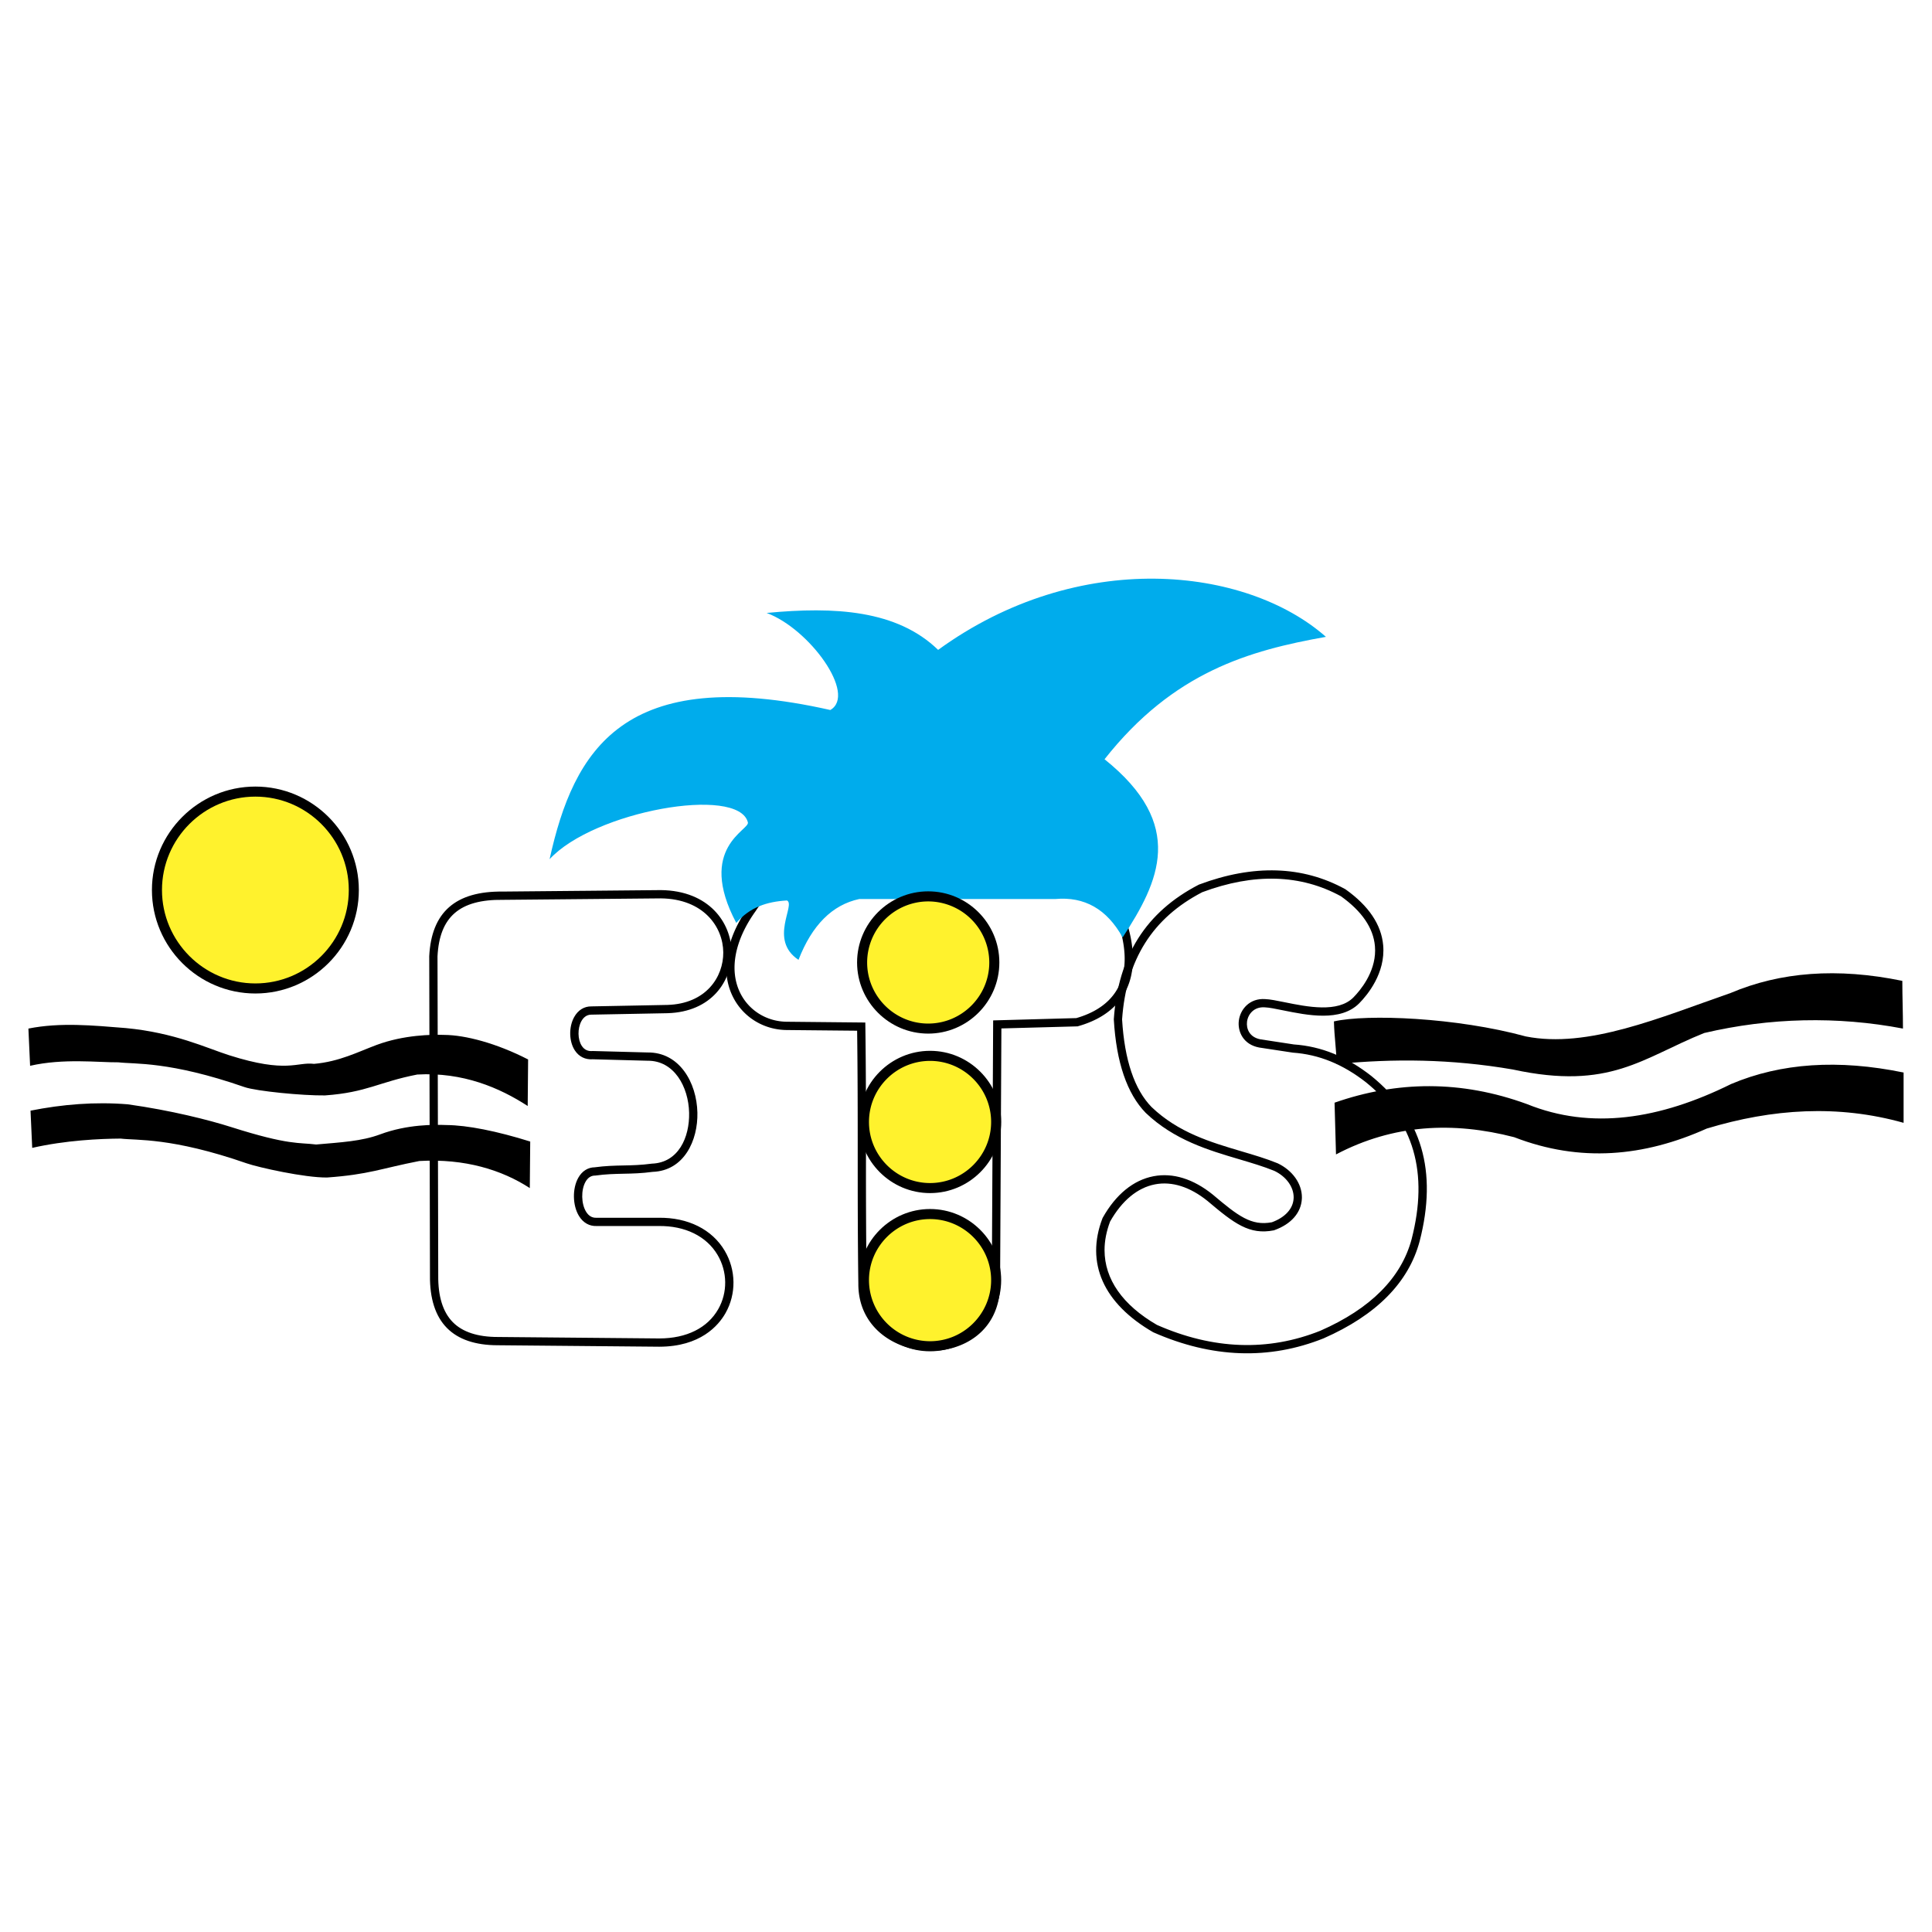 <svg xmlns="http://www.w3.org/2000/svg" width="2500" height="2500" viewBox="0 0 192.756 192.756"><g fill-rule="evenodd" clip-rule="evenodd"><path fill="#fff" d="M0 0h192.756v192.756H0V0z"/><path d="M112.668 92.914l-.213-.848-.865-.043.26 1.088.016.001c.236.946.342 1.792.342 2.548 0 3.671-2.492 5.246-4.828 5.917-.115.002-8.293.229-8.293.229l-.135 26.492c-.09 3.965-3.155 5.695-6.152 5.65-3.173-.051-6.369-2.096-6.338-5.908a919.347 919.347 0 0 1-.062-12.809c0-4.121-.001-8.383-.062-12.812l-.006-.402-7.846-.078c-1.99-.021-3.764-1.117-4.628-2.859-1.139-2.297-.562-5.292 1.573-8.235l-.007-.001.403-.583-.959-.047c-1.59 2.142-2.409 4.334-2.409 6.332 0 1.029.218 2.01.661 2.9 1.003 2.021 3.056 3.295 5.358 3.32 0 0 5.501.055 7.038.068.056 4.277.059 8.408.059 12.398 0 4.121.001 8.381.062 12.811v.064c0 4.301 3.587 6.611 7.149 6.666 3.295.051 6.886-1.949 6.992-6.463l.131-25.703 7.605-.207.049-.016c3.588-1.014 5.467-3.363 5.467-6.73a11.469 11.469 0 0 0-.362-2.74z"/><path d="M119.639 88.249l-.023.008-.023.012c-5.258 2.721-8.027 7.103-8.467 13.399l-.002.025.002.027c.248 4.266 1.318 7.398 3.182 9.311 2.826 2.703 6.275 3.727 9.32 4.625 1.25.371 2.432.721 3.516 1.162 1.172.561 1.924 1.588 1.924 2.635 0 .035-.002.072-.004.109-.053 1.031-.844 1.898-2.168 2.383-2.053.389-3.369-.623-5.896-2.76-1.943-1.57-3.986-2.203-5.914-1.832-2.006.383-3.76 1.814-5.066 4.139l-.014.027-.012.027c-1.711 4.461.086 8.5 5.061 11.373 5.857 2.584 11.562 2.781 16.996.609 5.264-2.311 8.484-5.57 9.586-9.689 1.799-6.99.227-12.381-4.809-16.48-2.467-1.936-4.998-2.967-7.748-3.156.033.004-3.322-.508-3.322-.508-1.125-.211-1.428-1.084-1.342-1.766.096-.736.688-1.5 1.762-1.428.441.016 1.088.148 1.834.301 2.428.492 5.756 1.17 7.609-.715.795-.809 2.621-2.99 2.379-5.772-.18-2.059-1.441-3.936-3.748-5.579l-.02-.014-.02-.012c-4.251-2.335-9.155-2.491-14.573-.461zm14.15 1.174c2.09 1.493 3.23 3.163 3.387 4.964.014.147.02.292.02.435 0 2.236-1.492 4.004-2.164 4.688-1.541 1.564-4.613.939-6.857.484-.783-.16-1.459-.297-1.955-.314-1.525-.104-2.477 1.002-2.621 2.146-.139 1.084.436 2.385 2.02 2.684l3.369.512c2.613.184 4.998 1.158 7.324 2.982 4.754 3.871 6.234 8.984 4.525 15.627-1.033 3.861-4.096 6.938-9.105 9.137-5.207 2.082-10.697 1.889-16.305-.582-3.436-1.986-5.227-4.574-5.227-7.465 0-.922.186-1.875.555-2.85 1.184-2.088 2.732-3.373 4.486-3.709 1.682-.322 3.49.252 5.232 1.658 2.666 2.254 4.172 3.41 6.613 2.932l.029-.006.029-.012c1.674-.6 2.672-1.742 2.742-3.131.002-.049.004-.1.004-.15 0-1.363-.934-2.682-2.414-3.389-1.145-.467-2.346-.822-3.615-1.197-3.098-.918-6.303-1.867-8.975-4.422-1.705-1.752-2.695-4.697-2.936-8.742.422-5.965 3.039-10.116 8.002-12.69 5.165-1.928 9.819-1.789 13.837.41zM58.047 88.879l-7.879.073c-4.721-.055-7.123 2.054-7.343 6.449l.073 31.836c-.027 2.322.543 4.094 1.695 5.258 1.128 1.143 2.833 1.721 5.066 1.721l16.123.146c4.088-.008 5.888-2.098 6.597-3.342 1.092-1.918 1.064-4.307-.073-6.23-1.26-2.133-3.665-3.334-6.599-3.293H59.51c-.438.018-.78-.186-1.037-.604-.489-.797-.516-2.16-.059-2.979.233-.416.553-.627.95-.627h.028l.028-.004c1.046-.143 1.897-.16 2.799-.18.884-.018 1.799-.037 2.893-.186 3.148-.111 4.531-3.146 4.467-5.916-.07-3.006-1.797-6.031-4.965-5.996l-5.48-.146-.023.002c-.459.041-.819-.133-1.068-.516-.417-.637-.434-1.742-.039-2.463.164-.299.47-.654.993-.65l7.59-.145c4.435-.125 6.424-3.236 6.401-6.077-.024-2.949-2.24-6.148-7.05-6.205l-7.891.074zm-7.872.898l15.762-.146c4.243.05 6.203 2.827 6.224 5.387.02 2.451-1.719 5.136-5.584 5.244l-3.797.074-3.777.072c-.726-.008-1.339.375-1.725 1.078-.544.992-.513 2.414.072 3.311.411.629 1.046.941 1.793.887.019.002 5.464.146 5.464.146 2.647-.027 4.086 2.59 4.146 5.189.057 2.459-1.069 4.982-3.713 5.078-1.087.145-1.938.164-2.84.182-.884.018-1.799.037-2.893.186l.056-.004c-.698 0-1.291.373-1.67 1.051-.605 1.082-.572 2.758.076 3.812.412.672 1.037 1.025 1.757.996h6.186c2.636-.035 4.778 1.016 5.883 2.889.986 1.67 1.012 3.74.066 5.402-1.071 1.881-3.159 2.92-5.877 2.926l-16.122-.146c-2.008 0-3.516-.496-4.482-1.475-.992-1.004-1.482-2.576-1.457-4.676l-.073-31.82c.198-3.948 2.208-5.695 6.515-5.643h.01z"/><path d="M54.832 85.723c2.41-10.889 7.371-19.536 28.009-14.886 2.67-1.545-2.071-8.097-6.353-9.683 6.799-.653 13.008-.292 17.109 3.685 14.016-10.182 30.717-8.328 38.692-1.301-7.646 1.362-15.215 3.493-22.088 12.212 8.17 6.547 5.449 12.2 1.805 17.776-1.564-2.819-3.803-4.095-6.715-3.83H85.729c-2.695.578-4.716 2.601-6.063 6.069-3.009-1.999-.241-5.516-1.155-5.925-2.021.121-3.682.674-5.053 2.24-4-7.545 1.425-9.291 1.155-10.044-.971-3.678-15.358-1.117-19.781 3.687z" fill="#00acec"/><path d="M25.48 99.121c5.686 0 10.322-4.638 10.322-10.323 0-5.686-4.637-10.322-10.322-10.322s-10.322 4.637-10.322 10.322 4.637 10.323 10.322 10.323z"/><path d="M25.48 98.117c5.132 0 9.319-4.187 9.319-9.319 0-5.133-4.187-9.319-9.319-9.319-5.133 0-9.319 4.186-9.319 9.319.001 5.132 4.187 9.319 9.319 9.319z" fill="#fff22d"/><path d="M92.791 134.818c3.909 0 7.096-3.188 7.096-7.098 0-3.908-3.187-7.096-7.096-7.096-3.908 0-7.096 3.188-7.096 7.096-.001 3.911 3.187 7.098 7.096 7.098zM92.791 119.035c3.909 0 7.096-3.188 7.096-7.096s-3.187-7.098-7.096-7.098c-3.908 0-7.096 3.189-7.096 7.098s3.187 7.096 7.096 7.096zM92.608 103.123c3.909 0 7.097-3.188 7.097-7.096 0-3.91-3.188-7.097-7.097-7.097-3.909 0-7.097 3.188-7.097 7.097 0 3.909 3.188 7.096 7.097 7.096zM3.045 110.811c3.184-.633 6.413-.9 9.709-.633 4.316.605 8.091 1.564 10.312 2.27 5.805 1.846 6.768 1.521 8.474 1.74 2.527-.221 4.55-.328 6.387-1.012 2.728-1.014 5.391-.975 6.615-.93 2.083.016 5.035.604 8.358 1.646l-.042 4.643c-2.783-1.807-6.462-2.961-11.018-2.701-3.861.752-5.004 1.344-9.203 1.646-2.213.031-6.854-1.006-8.035-1.416-7.507-2.609-11.007-2.271-12.566-2.467-2.046.014-5.481.166-8.823.928l-.168-3.714zM2.834 102.621c3.184-.633 6.413-.316 9.71-.051 4.9.461 8.091 2.002 10.311 2.709 5.805 1.846 6.768.645 8.474.863 2.527-.219 4.404-1.203 6.241-1.887 2.727-1.014 5.536-1.047 6.761-1.002 2.084.014 5.182.82 8.359 2.449l-.042 4.643c-2.782-1.809-6.462-3.4-11.018-3.139-3.861.752-5.005 1.781-9.203 2.084-2.212.031-6.854-.422-8.034-.832-7.507-2.609-11.008-2.273-12.567-2.469-2.046.016-5.481-.416-8.823.346l-.169-3.714zM133.293 115.178c5.721-3.012 11.67-3.299 17.775-1.721 6.607 2.557 12.986 1.936 19.211-.859 6.549-1.984 13.094-2.414 19.643-.574v-5.018c-6.5-1.338-12.234-.957-17.205 1.146-7.145 3.537-13.979 4.588-20.357 2.008-6.6-2.414-12.992-2.318-19.211-.145l.144 5.163z"/><path d="M133.359 106.162c5.656-.555 11.414-.518 17.584.543 9.703 2.104 12.92-1.168 19.082-3.641 6.545-1.537 13.287-1.693 19.834-.443 0-1.672-.064-3.086-.064-4.76-6.5-1.338-12.17-.891-17.139 1.213-7.016 2.438-14.238 5.557-20.424 4.332-6.924-1.896-15.832-2.252-19.146-1.5.049 1.721.225 2.537.273 4.256z"/><path d="M92.791 133.814c3.356 0 6.094-2.736 6.094-6.094 0-3.355-2.738-6.092-6.094-6.092-3.355 0-6.093 2.736-6.093 6.092a6.104 6.104 0 0 0 6.093 6.094zM92.791 118.033c3.356 0 6.094-2.738 6.094-6.094s-2.738-6.094-6.094-6.094c-3.355 0-6.093 2.738-6.093 6.094s2.737 6.094 6.093 6.094zM92.608 102.121c3.356 0 6.093-2.738 6.093-6.094a6.104 6.104 0 0 0-6.093-6.093 6.104 6.104 0 0 0-6.093 6.093c0 3.356 2.737 6.094 6.093 6.094z" fill="#fff22d"/></g></svg>